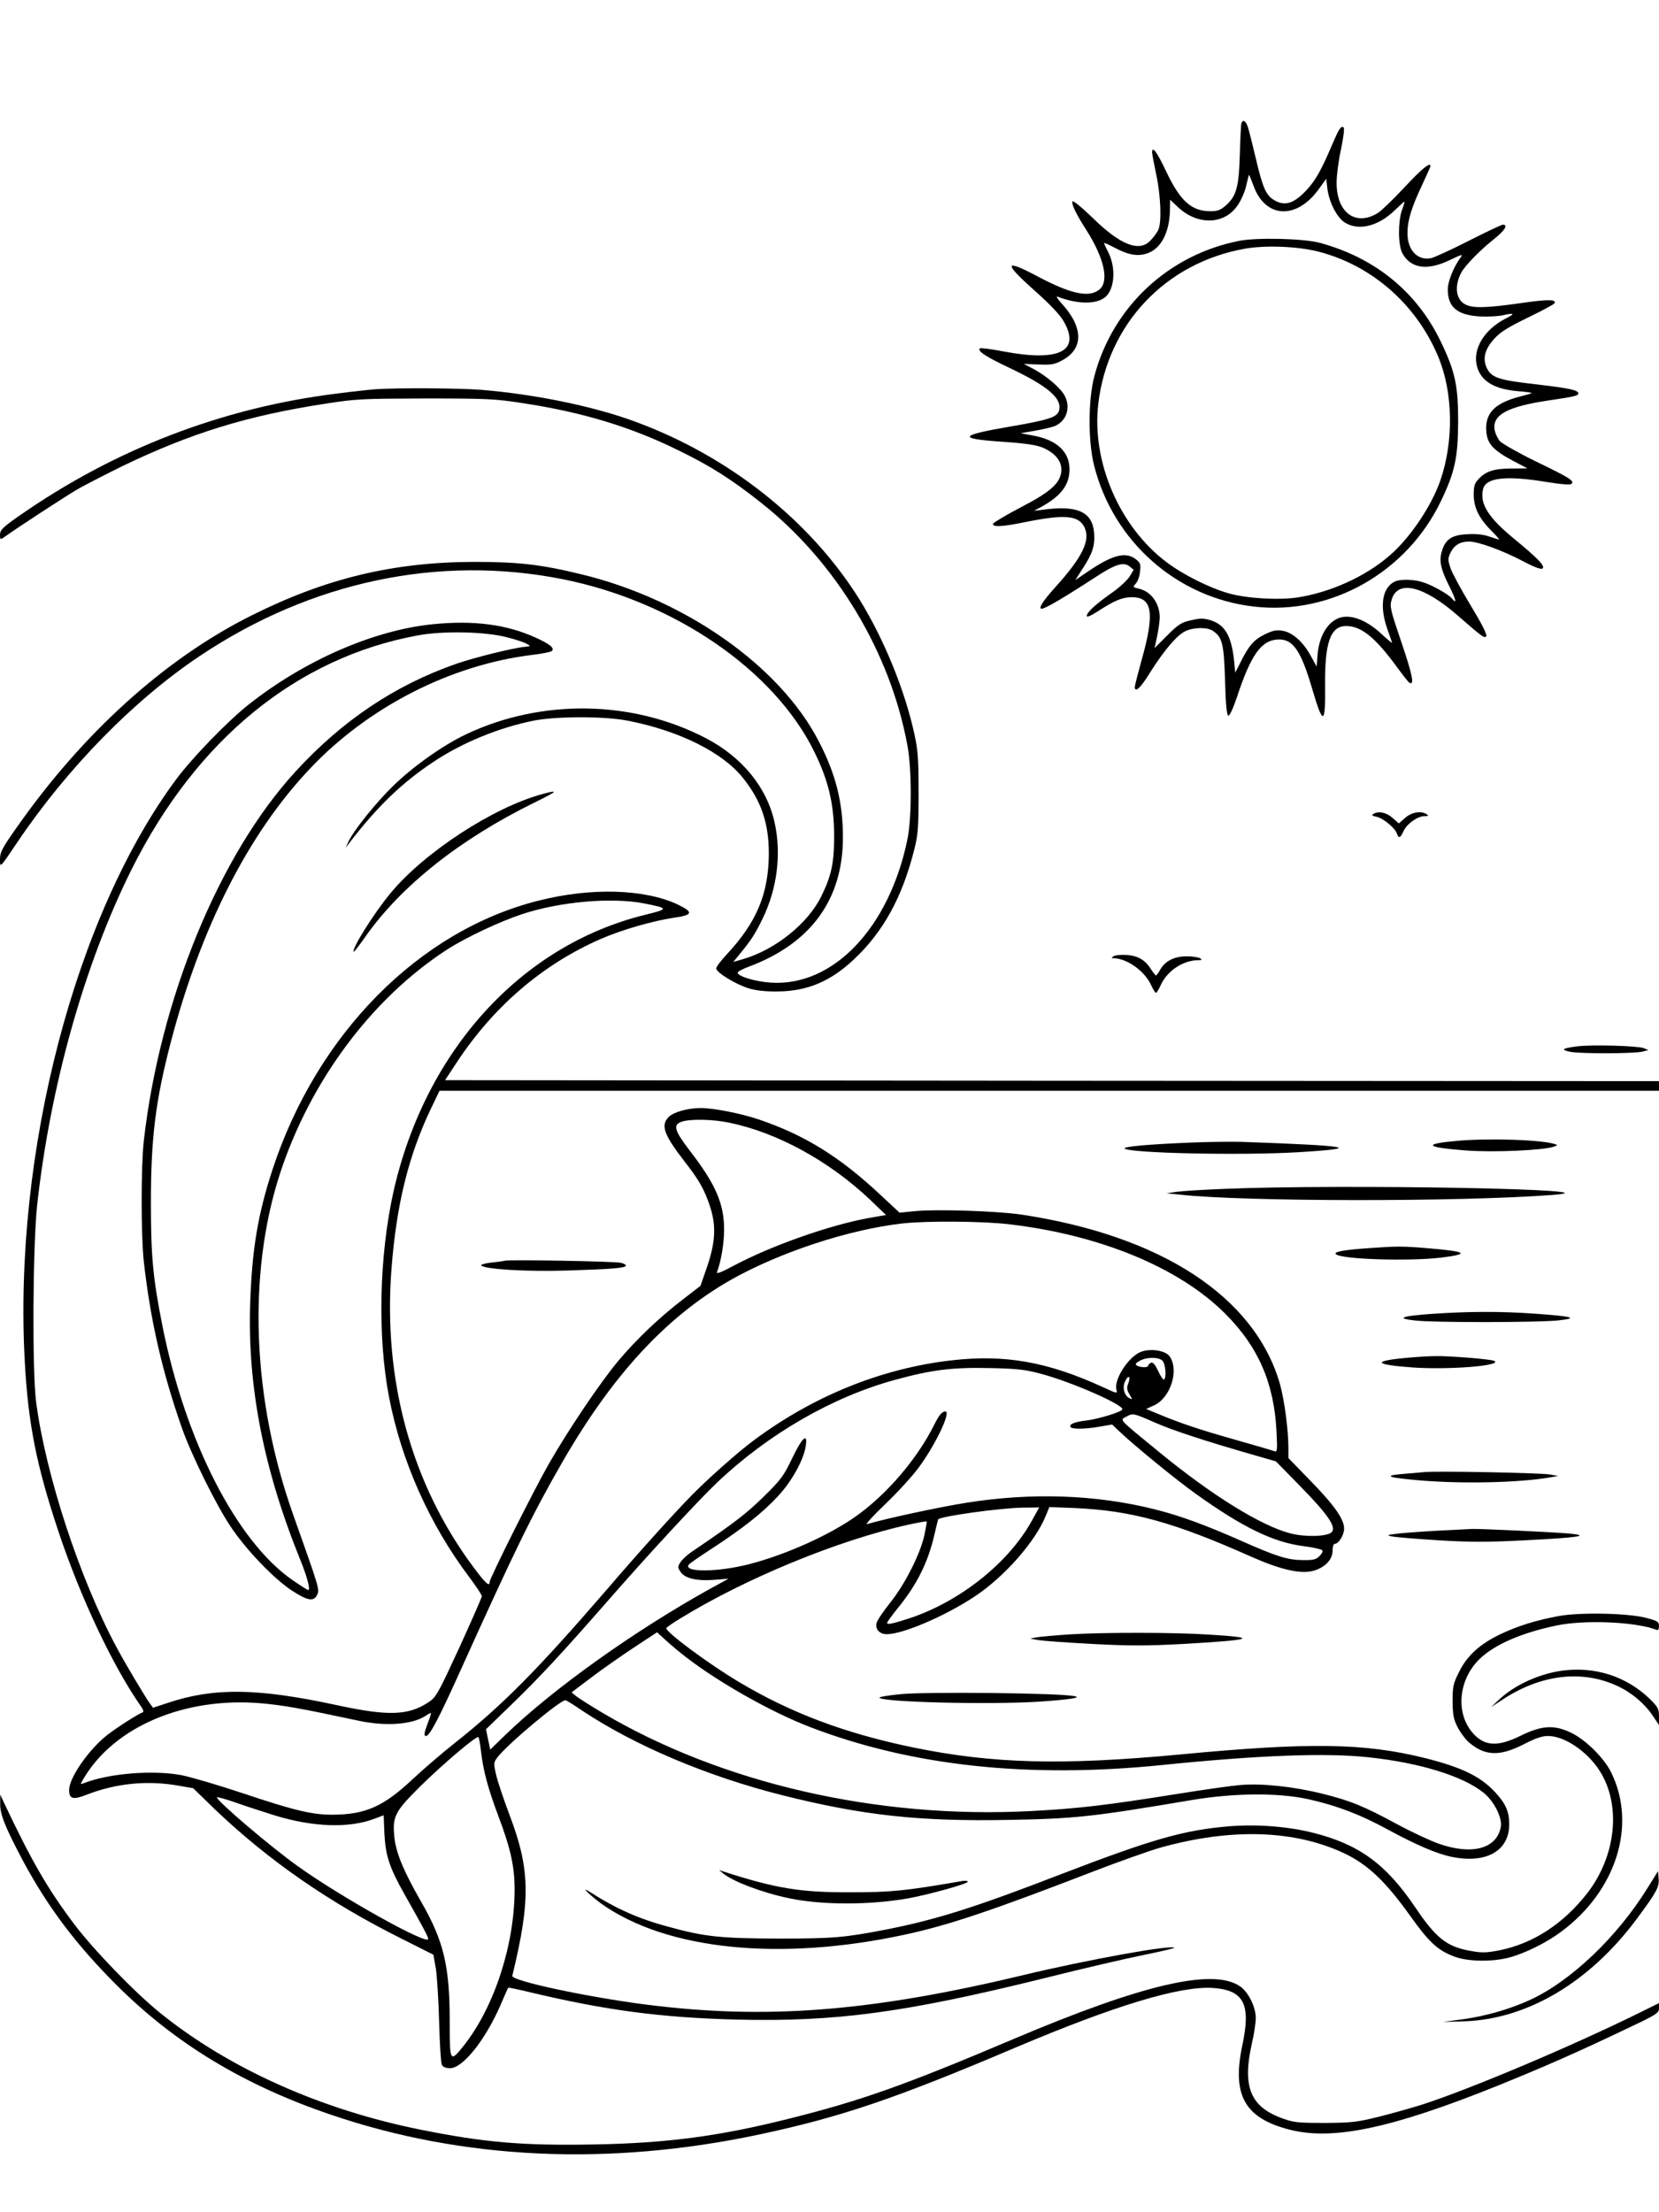<?xml version="1.0" standalone="no"?>
<!DOCTYPE svg PUBLIC "-//W3C//DTD SVG 20010904//EN"
 "http://www.w3.org/TR/2001/REC-SVG-20010904/DTD/svg10.dtd">
<svg version="1.0" xmlns="http://www.w3.org/2000/svg"
 width="864pt" height="1152pt" viewBox="0 0 864 1152"
 preserveAspectRatio="xMidYMid meet">

<g transform="translate(0,1152) scale(0.1,-0.1)"
fill="#000000" stroke="none">
<path d="M6465 10878 c-2 -7 -6 -80 -8 -163 -5 -170 -18 -216 -73 -265 -27
-24 -44 -30 -79 -30 -100 0 -158 52 -232 208 -48 102 -73 135 -73 98 0 -8 10
-58 21 -112 25 -116 30 -257 10 -294 -7 -14 -25 -37 -39 -52 -58 -63 -158 -24
-303 119 -55 53 -100 90 -103 84 -8 -12 19 -67 71 -148 95 -149 121 -270 67
-312 -54 -42 -147 -22 -319 69 -177 94 -181 73 -15 -75 79 -70 131 -125 150
-159 89 -155 -24 -211 -314 -156 -64 12 -120 20 -123 16 -14 -14 30 -43 155
-102 200 -95 273 -158 258 -220 -9 -36 -50 -50 -253 -85 -269 -46 -279 -63
-48 -79 169 -12 207 -20 256 -53 43 -29 63 -69 55 -111 -11 -58 -62 -101 -210
-178 -77 -40 -141 -79 -144 -85 -6 -19 49 -16 161 7 212 43 284 37 315 -26 32
-68 -11 -156 -153 -313 -65 -72 -89 -111 -70 -111 18 0 115 57 281 165 102 67
145 80 176 56 l22 -18 -20 -34 c-11 -18 -52 -57 -92 -85 -87 -61 -132 -103
-132 -121 0 -9 21 0 58 24 88 57 127 73 177 73 107 0 120 -82 50 -329 -19 -69
-35 -131 -35 -138 0 -33 30 -6 79 74 73 116 141 196 184 216 44 21 116 22 145
1 48 -33 56 -67 62 -258 3 -122 9 -181 17 -183 6 -2 24 35 44 94 75 228 130
303 221 303 74 0 115 -62 173 -261 55 -187 68 -184 66 11 -3 233 27 320 110
320 78 0 151 -59 263 -212 31 -42 60 -80 66 -83 28 -17 16 41 -41 209 -59 174
-62 187 -51 224 31 104 165 72 341 -81 132 -115 141 -121 151 -111 7 7 -22 64
-80 160 -50 82 -97 170 -106 196 -14 43 -14 50 1 81 18 38 50 57 96 57 47 0
173 -46 278 -101 64 -34 98 -46 105 -39 13 13 -23 51 -147 153 -137 112 -182
185 -163 261 15 59 120 71 331 36 82 -13 123 -16 130 -9 15 15 -10 31 -190
118 -88 43 -170 90 -183 103 -12 14 -25 41 -28 60 -13 78 67 121 283 153 132
19 153 25 153 36 0 18 -50 28 -224 48 -192 22 -228 34 -253 85 -23 50 -10 98
40 153 32 35 73 60 174 109 72 35 134 68 138 74 14 22 -34 22 -179 1 -176 -25
-246 -27 -285 -6 -49 25 -58 95 -21 165 19 36 97 116 167 172 60 47 79 78 50
78 -7 0 -87 -38 -178 -84 -90 -46 -178 -86 -195 -90 -70 -15 -124 40 -124 130
0 65 21 134 76 250 24 52 44 96 44 99 0 23 -44 -12 -135 -110 -59 -63 -122
-124 -139 -134 -116 -72 -216 2 -215 159 0 36 10 114 23 173 13 62 19 110 13
114 -14 8 -23 -6 -60 -92 -55 -130 -86 -184 -130 -232 -68 -74 -116 -89 -173
-54 -41 25 -58 64 -94 217 -17 71 -35 144 -41 162 -11 33 -26 42 -34 20z m64
-327 c61 -167 221 -176 336 -20 l42 58 6 -52 c9 -70 50 -151 91 -176 72 -45
175 -19 261 65 25 24 47 44 49 44 2 0 -3 -19 -12 -42 -22 -62 -21 -184 1 -226
43 -80 129 -93 246 -37 67 32 72 33 57 13 -36 -49 -66 -124 -66 -165 0 -93 49
-134 169 -141 42 -2 96 1 121 7 58 13 62 7 11 -18 -112 -58 -173 -159 -149
-249 21 -77 89 -118 212 -129 42 -3 75 -8 73 -10 -2 -2 -30 -10 -61 -18 -124
-32 -176 -81 -176 -163 0 -78 28 -112 142 -173 l73 -38 -83 -1 c-92 0 -134
-14 -172 -55 -21 -22 -25 -36 -25 -84 1 -66 29 -123 96 -189 23 -23 39 -42 37
-42 -2 0 -26 7 -52 16 -31 11 -70 15 -116 12 -80 -4 -113 -27 -131 -89 -15
-49 -6 -94 40 -184 35 -70 40 -95 11 -60 -17 20 -92 63 -143 81 -51 18 -127
20 -156 4 -63 -33 -77 -128 -36 -245 14 -38 25 -72 25 -73 0 -2 -28 21 -61 52
-69 62 -139 92 -196 83 -70 -12 -122 -90 -131 -195 l-5 -63 -29 53 c-40 74
-95 124 -147 133 -34 6 -52 2 -95 -19 -56 -27 -84 -60 -128 -150 l-25 -49 -6
63 c-14 130 -48 188 -125 211 -34 10 -53 10 -99 -1 -50 -11 -66 -21 -124 -79
l-66 -66 13 60 c7 33 13 77 14 98 0 75 -45 138 -111 152 -29 7 -30 8 -14 26
10 10 20 38 22 62 5 39 2 46 -22 65 -51 40 -119 23 -240 -58 l-75 -51 39 61
c52 79 64 120 59 186 -9 108 -87 144 -263 120 l-50 -6 30 16 c110 59 155 118
155 200 0 92 -67 154 -191 176 l-64 12 75 13 c41 7 87 18 103 24 61 26 85 96
52 158 -20 39 -92 101 -158 137 l-55 29 76 -3 c65 -3 84 0 121 20 116 60 115
174 -3 301 -19 22 -28 36 -18 32 101 -39 199 -41 246 -4 51 40 60 154 17 237
-12 23 -21 43 -21 46 0 3 25 -8 55 -24 70 -37 117 -46 165 -31 74 22 120 106
123 224 l1 57 36 -34 c105 -103 251 -98 319 10 17 25 36 71 42 100 7 30 13 54
14 54 1 0 12 -27 24 -59z"/>
<path d="M6455 10266 c-369 -72 -660 -343 -756 -706 -32 -122 -33 -337 -1
-464 100 -397 433 -690 835 -735 399 -45 793 178 971 549 73 152 89 226 90
415 0 188 -16 261 -90 415 -124 259 -342 437 -629 515 -82 23 -327 29 -420 11z
m410 -56 c278 -71 511 -274 625 -547 78 -186 82 -441 11 -646 -48 -137 -162
-305 -271 -396 -125 -106 -304 -186 -471 -212 -97 -15 -264 -6 -359 21 -98 27
-238 97 -324 162 -246 185 -392 524 -356 827 50 415 351 733 764 806 106 19
276 12 381 -15z"/>
<path d="M1955 9493 c-27 -2 -120 -12 -205 -23 -593 -74 -1152 -289 -1647
-634 -89 -62 -102 -75 -103 -100 0 -26 2 -27 19 -15 79 56 321 214 386 252 44
25 150 79 235 121 356 171 647 261 1050 323 165 26 194 27 525 28 318 0 364
-2 505 -24 312 -47 566 -124 815 -247 168 -82 276 -151 430 -273 390 -309 672
-778 761 -1264 23 -124 23 -381 -1 -492 -96 -459 -387 -763 -710 -742 -80 5
-174 33 -173 52 1 6 27 20 60 32 322 121 488 350 488 673 0 180 -37 329 -126
500 -203 393 -698 740 -1239 870 -209 51 -329 64 -555 64 -423 -1 -775 -86
-1162 -280 -450 -225 -877 -612 -1221 -1103 -75 -106 -87 -129 -87 -164 0 -49
-3 -51 91 88 260 386 608 741 951 970 579 387 1244 527 1888 399 581 -116
1102 -473 1311 -899 73 -149 102 -269 103 -430 1 -145 -13 -213 -66 -321 -69
-142 -238 -278 -406 -328 l-53 -15 33 40 c62 76 80 104 119 184 76 155 99 335
64 498 -39 184 -169 345 -361 444 -381 198 -855 205 -1247 19 -122 -58 -275
-167 -379 -268 -93 -91 -205 -231 -234 -292 l-14 -31 22 29 c143 186 272 310
433 417 150 101 344 180 523 216 122 24 376 24 497 -1 266 -53 490 -165 595
-298 95 -119 134 -235 134 -393 -1 -209 -63 -358 -221 -527 -29 -31 -53 -63
-53 -71 0 -21 103 -84 170 -104 36 -11 88 -17 150 -16 153 1 275 52 396 166
154 144 253 324 316 575 19 75 22 115 22 292 0 175 -3 220 -22 308 -50 229
-158 493 -285 699 -256 411 -680 748 -1171 928 -217 80 -521 142 -800 165
-119 9 -432 11 -551 3z"/>
<path d="M2250 8269 c-307 -32 -665 -189 -954 -417 -108 -85 -292 -275 -376
-387 -528 -709 -851 -1947 -791 -3035 18 -328 61 -541 175 -884 115 -345 284
-703 429 -910 13 -18 17 -31 10 -33 -23 -8 -130 -76 -182 -116 -97 -75 -201
-224 -201 -288 0 -47 20 -53 91 -25 153 60 319 76 480 47 l75 -13 109 -106
c279 -267 594 -487 981 -680 l161 -81 13 -73 c6 -40 14 -165 17 -278 3 -113 9
-213 14 -222 6 -12 21 -18 43 -18 66 0 182 145 261 325 21 50 40 92 42 94 1 2
53 -9 115 -24 395 -94 682 -132 1078 -142 514 -12 872 36 1600 216 195 49 428
103 518 121 89 18 160 35 158 37 -16 17 -452 -62 -786 -142 -796 -191 -1340
-233 -1964 -154 -311 40 -704 124 -698 150 96 394 93 554 -13 834 -31 82 -63
177 -71 212 -14 60 -14 64 6 91 50 67 335 306 356 298 8 -3 47 -27 86 -54 275
-183 656 -344 1048 -442 415 -104 711 -136 1174 -127 345 6 435 16 956 104
219 36 442 38 598 5 147 -32 277 -81 421 -160 144 -78 252 -125 329 -141 181
-38 302 30 302 169 0 67 -19 109 -75 169 -76 81 -173 128 -364 176 -314 78
-599 83 -1271 19 -620 -58 -981 -49 -1398 37 -352 73 -634 179 -905 341 -156
93 -377 257 -377 279 0 4 33 27 73 51 342 210 822 407 1186 488 51 11 95 19
97 17 2 -1 -4 -34 -12 -72 -22 -99 -101 -255 -178 -351 -35 -44 -68 -92 -71
-106 -8 -32 16 -58 53 -58 84 0 304 94 459 197 154 102 316 286 370 421 l18
44 130 -5 c297 -13 516 -73 918 -252 155 -69 260 -93 326 -75 60 16 101 58
101 104 0 20 4 36 10 36 21 0 50 45 50 80 0 50 -51 122 -182 256 l-108 111 0
50 c0 98 -21 254 -45 339 -132 452 -617 769 -1345 879 -128 19 -446 29 -555
18 l-80 -8 -100 93 c-211 198 -397 313 -635 393 -96 32 -234 59 -302 59 -64 0
-140 -21 -165 -46 -44 -44 -26 -93 85 -236 73 -94 99 -140 128 -225 35 -104
31 -191 -15 -324 l-33 -95 -92 -71 c-125 -96 -242 -208 -338 -322 -93 -112
-255 -352 -358 -531 -77 -134 -310 -599 -310 -618 0 -27 -22 -7 -85 78 -323
434 -471 974 -426 1555 26 332 87 580 201 823 l49 102 3175 0 3176 0 0 25 0
25 -3161 2 -3161 3 59 90 c193 294 450 514 753 646 111 48 268 93 380 110 100
14 103 29 17 70 -173 80 -450 88 -722 19 -622 -156 -1153 -693 -1385 -1398
-77 -235 -107 -414 -117 -697 -15 -432 70 -868 261 -1338 36 -89 54 -157 41
-157 -4 0 -40 23 -82 52 -290 201 -557 721 -677 1323 -50 253 -60 361 -60 645
0 335 24 529 104 835 157 598 404 1084 724 1422 304 322 735 542 1161 593 50
6 94 15 99 20 15 15 -9 35 -81 68 -154 71 -327 93 -543 71z m392 -68 c43 -11
88 -26 100 -33 23 -13 23 -13 -7 -16 -67 -7 -264 -56 -357 -88 -321 -112 -596
-296 -841 -564 -396 -433 -704 -1183 -788 -1920 -15 -135 -15 -494 0 -630 34
-304 96 -575 198 -865 48 -138 178 -401 253 -513 81 -122 225 -272 319 -334
84 -55 116 -60 133 -22 13 27 12 30 -125 416 -213 599 -239 1251 -70 1773 157
484 479 916 871 1170 99 64 277 147 392 185 198 65 464 88 632 56 132 -26 133
-29 7 -60 -646 -159 -1145 -709 -1310 -1442 -74 -334 -84 -751 -23 -1069 64
-333 210 -662 418 -938 36 -48 66 -93 65 -100 0 -6 -53 -127 -117 -267 -107
-232 -120 -257 -157 -282 -106 -72 -211 -76 -483 -17 -408 88 -636 92 -876 12
l-79 -26 -17 23 c-22 30 -128 207 -172 290 -193 358 -371 903 -420 1280 -21
164 -17 809 5 1020 68 623 247 1261 493 1754 337 674 859 1101 1489 1217 133
25 354 20 467 -10z m1154 -2527 c251 -51 523 -200 737 -403 l81 -78 -91 -16
c-207 -38 -506 -144 -702 -248 -61 -33 -91 -45 -87 -34 21 56 37 149 37 219 1
137 -44 240 -181 417 -77 101 -86 131 -42 147 42 16 164 14 248 -4z m1457
-529 c474 -55 886 -225 1126 -464 173 -172 256 -361 269 -615 5 -104 4 -109
-14 -102 -10 4 -104 31 -209 61 -181 51 -287 87 -403 136 l-53 22 40 18 c86
38 133 182 83 255 -23 34 -111 45 -160 20 -63 -33 -130 -142 -118 -191 6 -24
5 -23 -71 12 -288 132 -510 171 -788 139 -365 -42 -720 -186 -1030 -417 -84
-62 -243 -204 -325 -288 -105 -108 -270 -291 -441 -490 -359 -416 -543 -602
-791 -798 -62 -49 -160 -133 -219 -188 -152 -143 -247 -185 -421 -185 -103 0
-199 23 -458 110 -129 43 -275 86 -325 96 -151 28 -380 9 -509 -42 -19 -7 -19
-7 0 25 160 271 528 426 927 391 117 -11 193 -24 502 -90 143 -31 280 -21 350
24 13 9 26 16 29 16 2 0 -4 -23 -15 -50 -21 -56 -23 -70 -10 -70 18 0 65 88
175 332 286 633 376 818 534 1093 262 455 542 758 876 949 255 144 614 263
896 295 125 14 416 12 553 -4z m801 -711 c16 -16 22 -89 8 -98 -4 -2 -18 17
-30 44 -16 34 -27 47 -37 44 -8 -4 -15 -10 -15 -15 0 -12 -41 -11 -59 0 -11 7
-7 12 15 25 38 20 98 20 118 0z m-633 -68 c157 -41 437 -164 424 -186 -8 -14
-127 -50 -186 -57 -61 -7 -92 -19 -84 -34 8 -12 74 -12 153 2 l64 11 41 -39
c77 -73 291 -248 396 -323 242 -173 400 -250 556 -271 50 -6 94 -16 100 -21 6
-5 1 -17 -13 -31 -19 -19 -33 -22 -90 -21 -77 1 -133 18 -324 103 -186 82
-315 129 -443 161 -306 77 -642 89 -985 34 -144 -23 -418 -82 -515 -111 -10
-3 31 43 93 102 62 59 138 142 170 184 91 120 178 302 145 301 -18 -1 -32 -18
-61 -76 -87 -172 -241 -353 -400 -467 -138 -99 -366 -202 -559 -252 -162 -42
-342 -44 -317 -4 3 6 59 44 123 86 157 102 265 187 343 272 71 76 133 188 144
259 12 74 -17 49 -70 -61 -44 -92 -58 -112 -150 -202 -90 -88 -152 -136 -378
-289 -20 -14 -44 -36 -54 -51 -15 -23 -15 -27 0 -50 22 -34 84 -49 175 -42
l75 6 -95 -52 c-396 -220 -816 -519 -1070 -764 l-76 -74 -11 53 -11 53 124
120 c157 152 264 267 523 563 201 230 460 510 558 603 267 253 600 445 927
534 190 52 297 65 487 61 148 -3 190 -8 271 -30z m456 -47 c-10 -25 -9 -35 5
-60 17 -28 17 -29 -2 -19 -25 14 -36 55 -21 86 16 35 31 30 18 -7z m138 -207
c90 -40 268 -98 505 -166 l125 -36 131 -134 c141 -144 185 -209 159 -235 -23
-23 -138 -26 -215 -6 -153 40 -409 198 -685 425 -216 177 -204 164 -169 183
35 19 37 18 149 -31z m-640 -509 c-121 -221 -376 -424 -641 -511 -83 -27 -114
-34 -114 -23 0 4 25 39 55 76 99 121 158 238 191 382 10 43 19 80 20 81 11 16
328 60 442 61 l84 1 -37 -67z m-1799 -715 c173 -133 445 -286 644 -362 529
-203 1138 -268 1835 -197 500 51 852 64 1073 40 269 -29 491 -98 599 -185 55
-45 98 -131 89 -178 -21 -113 -149 -148 -323 -87 -45 16 -142 61 -214 100
-177 96 -246 124 -391 160 -148 37 -314 55 -423 46 -44 -3 -192 -24 -329 -46
-375 -60 -519 -77 -768 -90 -801 -42 -1613 145 -2236 515 -59 35 -118 73 -131
83 l-24 20 99 75 c55 42 155 112 223 157 l123 81 47 -43 c25 -23 73 -63 107
-89z m-1072 -480 c12 -107 36 -197 91 -344 64 -169 85 -263 85 -383 0 -286
-104 -608 -262 -810 -74 -94 -76 -90 -76 112 1 297 -30 428 -150 636 -90 157
-129 251 -138 332 -11 110 1 134 135 267 120 118 291 263 302 256 4 -2 9 -32
13 -66z m-1069 -343 c198 -60 384 -66 515 -16 l48 18 4 -96 c6 -115 26 -176
105 -316 96 -170 123 -220 123 -232 0 -36 -456 219 -675 376 -145 103 -425
342 -425 361 0 4 44 -8 98 -27 53 -19 147 -49 207 -68z"/>
<path d="M2825 7385 c-256 -69 -616 -304 -791 -516 -86 -103 -204 -292 -192
-305 2 -2 32 36 65 84 186 262 490 503 877 693 122 60 129 68 41 44z"/>
<path d="M7152 7281 c-10 -6 -5 -10 16 -14 35 -7 98 -59 107 -88 9 -27 18 -24
35 14 18 38 73 77 109 77 20 0 23 2 11 10 -30 19 -78 11 -112 -19 l-33 -29
-33 29 c-32 29 -74 37 -100 20z"/>
<path d="M5800 6541 c-13 -10 -13 -11 0 -11 70 -1 162 -67 195 -140 10 -22 21
-40 25 -40 4 0 15 18 25 40 34 75 116 129 195 130 20 0 22 2 10 10 -8 5 -40
10 -70 10 -64 0 -112 -24 -138 -70 -9 -16 -19 -30 -22 -30 -3 1 -14 15 -25 32
-31 49 -68 71 -127 75 -29 2 -60 -1 -68 -6z"/>
<path d="M8212 6071 c-76 -10 -86 -17 -36 -28 52 -11 341 -10 379 1 l30 8 -25
10 c-33 12 -270 19 -348 9z"/>
<path d="M7588 5579 c-182 -16 -165 -34 47 -50 146 -11 405 1 458 20 21 8 21
8 2 14 -70 22 -344 31 -507 16z"/>
<path d="M6200 5570 c-222 -9 -353 -21 -343 -31 25 -24 606 -37 906 -19 347
21 272 34 -303 54 -52 1 -169 0 -260 -4z"/>
<path d="M6375 5329 c-104 -4 -215 -11 -245 -15 l-55 -8 70 -7 c334 -37 1451
-38 1935 -2 405 30 -1077 58 -1705 32z"/>
<path d="M7124 5020 c-130 -9 -179 -19 -167 -31 27 -27 379 -38 548 -18 154
19 135 32 -70 49 -131 11 -160 11 -311 0z"/>
<path d="M2630 4955 c-8 -2 -41 -7 -74 -10 -32 -4 -54 -11 -50 -15 20 -20 240
-33 453 -26 228 7 301 13 301 26 0 4 -12 11 -27 14 -30 8 -578 17 -603 11z"/>
<path d="M7456 4678 c-157 -11 -188 -23 -90 -34 91 -12 646 -11 749 0 110 12
76 21 -120 35 -180 13 -352 12 -539 -1z"/>
<path d="M7335 4450 c-192 -17 -184 -36 22 -51 190 -13 467 9 426 34 -14 9
-238 27 -308 25 -33 0 -96 -4 -140 -8z"/>
<path d="M7415 3854 c-22 -2 -74 -7 -115 -10 -100 -9 -69 -19 94 -33 221 -19
524 -12 681 16 l40 7 -45 8 c-49 8 -590 19 -655 12z"/>
<path d="M7505 3550 c-77 -4 -174 -11 -215 -15 -68 -8 -72 -9 -40 -16 19 -4
128 -13 242 -20 162 -10 259 -10 451 0 277 14 343 24 232 35 -75 7 -476 26
-510 24 -11 -1 -83 -4 -160 -8z"/>
<path d="M8115 3104 c-118 -22 -210 -51 -301 -94 -107 -51 -175 -113 -216
-198 -30 -60 -33 -75 -33 -152 1 -72 5 -93 27 -136 15 -28 42 -64 60 -79 83
-70 160 -72 286 -7 58 30 93 42 124 42 85 0 203 -79 268 -180 114 -177 88
-442 -63 -638 -124 -159 -280 -262 -457 -298 -67 -13 -92 -14 -147 -4 -128 22
-183 65 -294 230 -151 223 -291 325 -527 385 -133 34 -293 46 -437 35 -240
-20 -401 -66 -885 -252 -448 -173 -646 -235 -910 -287 -214 -41 -270 -46 -555
-46 -301 1 -384 9 -572 61 -155 41 -274 94 -413 183 -50 32 1 -18 64 -64 340
-240 931 -300 1581 -159 227 49 452 125 975 327 135 52 295 109 355 126 369
103 702 92 962 -33 119 -58 211 -146 336 -321 99 -139 145 -182 232 -214 68
-26 193 -28 280 -6 85 22 197 77 276 136 286 212 394 554 261 827 -35 74 -132
171 -208 208 -88 43 -153 40 -263 -14 -123 -61 -192 -56 -254 17 -88 105 -70
278 40 383 78 75 217 135 398 173 145 31 413 20 521 -22 10 -4 14 2 14 20 0
22 -7 26 -67 42 -94 25 -349 30 -458 9z"/>
<path d="M5570 3009 c-74 -5 -151 -12 -170 -15 l-35 -7 45 -8 c25 -4 151 -13
282 -20 191 -10 280 -10 465 0 372 21 405 33 138 49 -180 12 -552 12 -725 1z"/>
<path d="M8135 2820 c-118 -16 -245 -74 -324 -147 l-46 -43 55 36 c202 135
420 161 606 73 73 -34 141 -92 183 -156 l31 -46 0 44 c0 40 -5 49 -47 91 -123
119 -286 171 -458 148z"/>
<path d="M4693 2698 c-62 -6 -113 -14 -113 -18 0 -24 582 -38 836 -21 328 23
232 39 -266 45 -193 2 -395 0 -457 -6z"/>
<path d="M1 2127 c-1 -55 25 -120 118 -296 130 -242 277 -438 491 -651 302
-301 660 -518 1110 -671 690 -236 1453 -271 2240 -103 421 90 704 186 1330
452 515 218 852 320 1025 310 163 -11 201 -83 155 -299 -55 -260 12 -379 246
-439 225 -58 532 7 1079 227 238 96 427 179 667 294 166 78 178 86 178 111 l0
27 -97 -48 c-358 -177 -892 -402 -1138 -481 -55 -17 -156 -46 -225 -63 -113
-28 -140 -31 -280 -32 -140 0 -162 2 -222 24 -167 60 -209 166 -158 391 11 47
20 105 20 131 0 58 -39 137 -83 166 -140 95 -506 10 -1176 -274 -573 -243
-796 -322 -1176 -417 -359 -90 -630 -126 -1005 -133 -374 -7 -572 9 -910 77
-518 104 -997 318 -1355 607 -132 106 -351 333 -450 465 -138 184 -219 324
-363 628 l-21 45 0 -48z"/>
<path d="M3765 1765 c52 -43 205 -101 344 -130 172 -36 418 -36 618 -1 107 19
313 76 313 87 0 5 -12 6 -27 4 -301 -52 -372 -59 -583 -59 -263 -1 -389 20
-665 109 l-20 7 20 -17z"/>
<path d="M8580 1688 c-157 -254 -399 -485 -613 -583 -103 -47 -226 -83 -347
-100 l-105 -14 110 3 c330 11 655 204 901 536 102 138 116 163 112 208 l-3 38
-55 -88z"/>
</g>
</svg>
